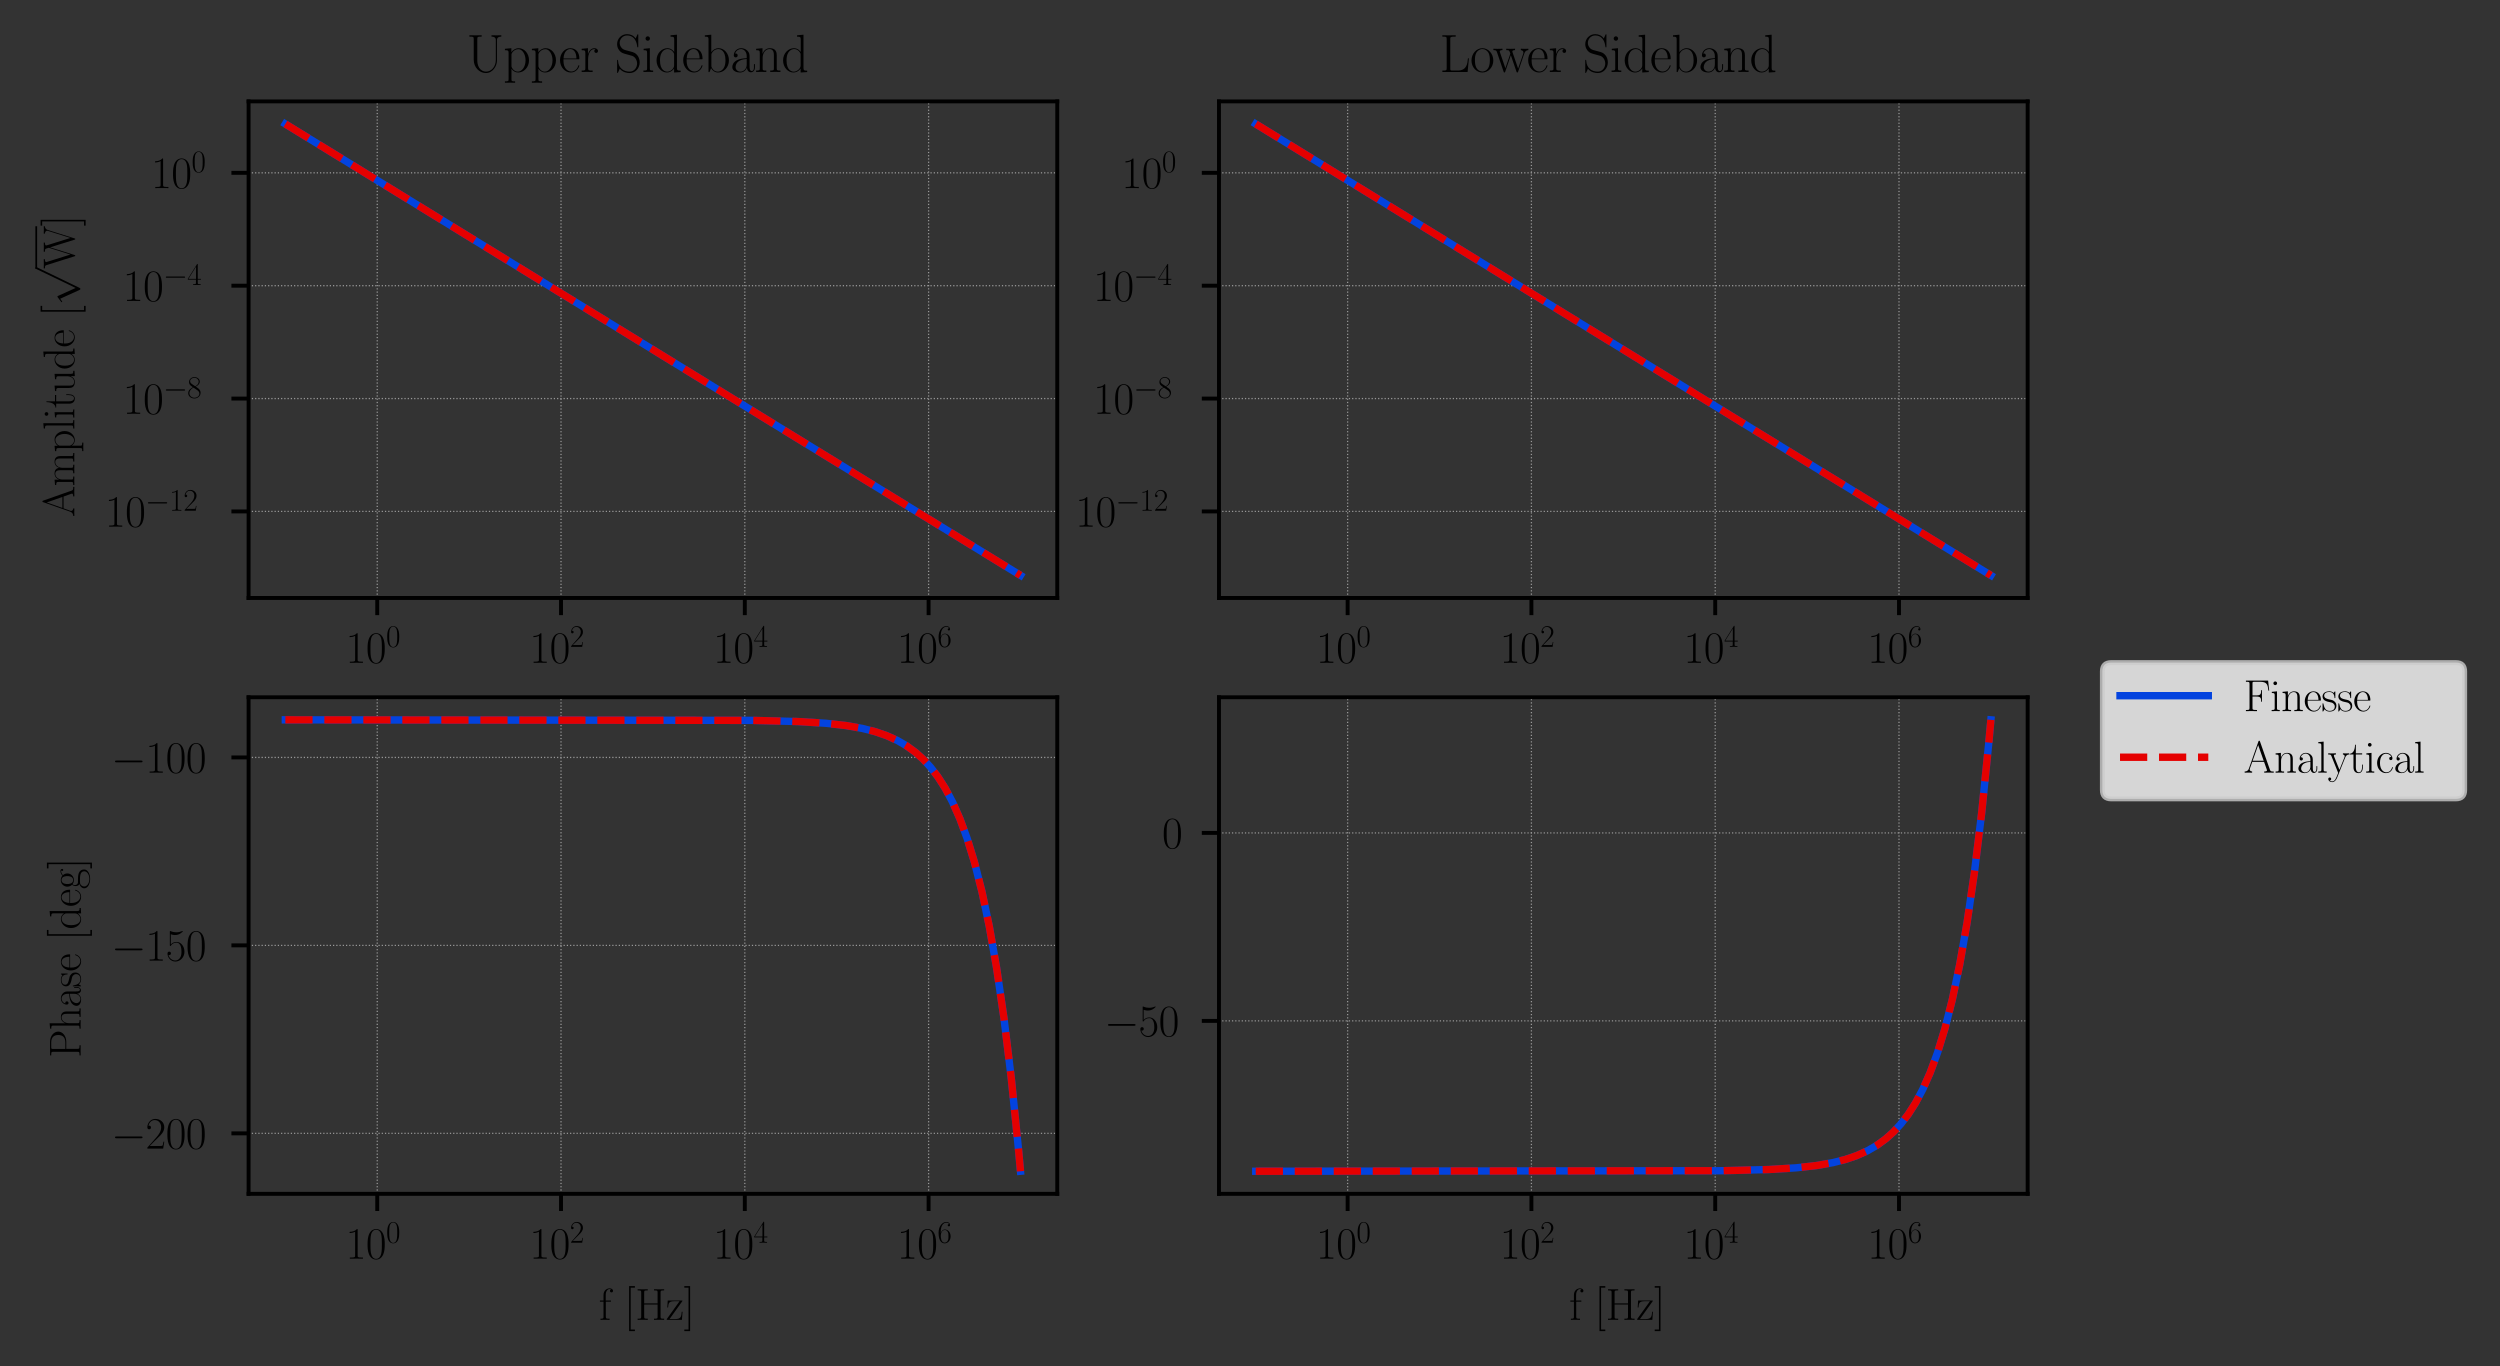 <?xml version="1.0" encoding="utf-8" standalone="no"?>
<!DOCTYPE svg PUBLIC "-//W3C//DTD SVG 1.1//EN"
  "http://www.w3.org/Graphics/SVG/1.1/DTD/svg11.dtd">
<svg height="278.523pt" version="1.1" viewBox="0 0 509.679 278.523" width="509.679pt" xmlns="http://www.w3.org/2000/svg" xmlns:xlink="http://www.w3.org/1999/xlink">
 <rect x="0" y="0" width="509.679" height="278.523" fill="#333333" stroke="none"/>
 <defs>
  <style type="text/css">*{stroke-linecap:butt;stroke-linejoin:round;}</style>
 </defs>
 <g id="figure_1">
  <g id="patch_1">
   <path d="M 0 278.523
L 509.679 278.523
L 509.679 0
L 0 0
z
" style="fill:none;"/>
  </g>
  <g id="axes_1">
   <g id="patch_2">
    <path d="M 50.679 121.906
L 215.543 121.906
L 215.543 20.672
L 50.679 20.672
z
" style="fill:none;"/>
   </g>
   <g id="matplotlib.axis_1">
    <g id="xtick_1">
     <g id="line2d_1">
      <path clip-path="url(#pee4bad8c15)" d="M 76.907 121.906
L 76.907 20.672
" style="fill:none;stroke:#999999;stroke-dasharray:0.25,0.412;stroke-dashoffset:0;stroke-width:0.25;"/>
     </g>
     <g id="line2d_2">
      <defs>
       <path d="M 0 0
L 0 3.5
" id="m0d148acc7c" style="stroke:#000000;stroke-width:0.8;"/>
      </defs>
      <g>
       <use style="stroke:#000000;stroke-width:0.8;" x="76.907" xlink:href="#m0d148acc7c" y="121.906"/>
      </g>
     </g>
     <g id="text_1">
      <!-- $\mathdefault{10^{0}}$ -->
      <g transform="translate(70.473 135.133)scale(0.09 -0.09)">
       <defs>
        <path d="M 1702 4083
C 1702 4217 1696 4224 1606 4224
C 1357 3927 979 3833 621 3820
C 602 3820 570 3820 563 3808
C 557 3795 557 3782 557 3648
C 755 3648 1088 3686 1344 3839
L 1344 467
C 1344 243 1331 166 781 166
L 589 166
L 589 0
C 896 6 1216 12 1523 12
C 1830 12 2150 6 2458 0
L 2458 166
L 2266 166
C 1715 166 1702 236 1702 467
L 1702 4083
z
" id="CMR17-31" transform="scale(0.016)"/>
        <path d="M 2688 2038
C 2688 2430 2682 3099 2413 3613
C 2176 4063 1798 4224 1466 4224
C 1158 4224 768 4082 525 3620
C 269 3137 243 2539 243 2038
C 243 1671 250 1112 448 623
C 723 -39 1216 -128 1466 -128
C 1760 -128 2208 -7 2470 604
C 2662 1048 2688 1568 2688 2038
z
M 1466 -26
C 1056 -26 813 328 723 816
C 653 1196 653 1749 653 2109
C 653 2604 653 3015 736 3407
C 858 3954 1216 4121 1466 4121
C 1728 4121 2067 3947 2189 3420
C 2272 3054 2278 2623 2278 2109
C 2278 1691 2278 1176 2202 797
C 2067 96 1690 -26 1466 -26
z
" id="CMR17-30" transform="scale(0.016)"/>
       </defs>
       <use transform="scale(0.996)" xlink:href="#CMR17-31"/>
       <use transform="translate(45.69 0)scale(0.996)" xlink:href="#CMR17-30"/>
       <use transform="translate(91.381 36.154)scale(0.697)" xlink:href="#CMR17-30"/>
      </g>
     </g>
    </g>
    <g id="xtick_2">
     <g id="line2d_3">
      <path clip-path="url(#pee4bad8c15)" d="M 114.376 121.906
L 114.376 20.672
" style="fill:none;stroke:#999999;stroke-dasharray:0.25,0.412;stroke-dashoffset:0;stroke-width:0.25;"/>
     </g>
     <g id="line2d_4">
      <g>
       <use style="stroke:#000000;stroke-width:0.8;" x="114.376" xlink:href="#m0d148acc7c" y="121.906"/>
      </g>
     </g>
     <g id="text_2">
      <!-- $\mathdefault{10^{2}}$ -->
      <g transform="translate(107.942 135.133)scale(0.09 -0.09)">
       <defs>
        <path d="M 2669 990
L 2554 990
C 2490 537 2438 460 2413 422
C 2381 371 1920 371 1830 371
L 602 371
C 832 620 1280 1073 1824 1596
C 2214 1966 2669 2400 2669 3033
C 2669 3788 2067 4224 1395 4224
C 691 4224 262 3603 262 3027
C 262 2777 448 2745 525 2745
C 589 2745 781 2783 781 3007
C 781 3206 614 3264 525 3264
C 486 3264 448 3257 422 3244
C 544 3788 915 4057 1306 4057
C 1862 4057 2227 3616 2227 3033
C 2227 2477 1901 1998 1536 1583
L 262 147
L 262 0
L 2515 0
L 2669 990
z
" id="CMR17-32" transform="scale(0.016)"/>
       </defs>
       <use transform="scale(0.996)" xlink:href="#CMR17-31"/>
       <use transform="translate(45.69 0)scale(0.996)" xlink:href="#CMR17-30"/>
       <use transform="translate(91.381 36.154)scale(0.697)" xlink:href="#CMR17-32"/>
      </g>
     </g>
    </g>
    <g id="xtick_3">
     <g id="line2d_5">
      <path clip-path="url(#pee4bad8c15)" d="M 151.845 121.906
L 151.845 20.672
" style="fill:none;stroke:#999999;stroke-dasharray:0.25,0.412;stroke-dashoffset:0;stroke-width:0.25;"/>
     </g>
     <g id="line2d_6">
      <g>
       <use style="stroke:#000000;stroke-width:0.8;" x="151.845" xlink:href="#m0d148acc7c" y="121.906"/>
      </g>
     </g>
     <g id="text_3">
      <!-- $\mathdefault{10^{4}}$ -->
      <g transform="translate(145.411 135.133)scale(0.09 -0.09)">
       <defs>
        <path d="M 2150 4147
C 2150 4281 2144 4288 2029 4288
L 128 1254
L 128 1088
L 1779 1088
L 1779 460
C 1779 230 1766 166 1318 166
L 1197 166
L 1197 0
C 1402 12 1747 12 1965 12
C 2182 12 2528 12 2733 0
L 2733 166
L 2611 166
C 2163 166 2150 230 2150 460
L 2150 1088
L 2803 1088
L 2803 1254
L 2150 1254
L 2150 4147
z
M 1798 3723
L 1798 1254
L 256 1254
L 1798 3723
z
" id="CMR17-34" transform="scale(0.016)"/>
       </defs>
       <use transform="scale(0.996)" xlink:href="#CMR17-31"/>
       <use transform="translate(45.69 0)scale(0.996)" xlink:href="#CMR17-30"/>
       <use transform="translate(91.381 36.154)scale(0.697)" xlink:href="#CMR17-34"/>
      </g>
     </g>
    </g>
    <g id="xtick_4">
     <g id="line2d_7">
      <path clip-path="url(#pee4bad8c15)" d="M 189.314 121.906
L 189.314 20.672
" style="fill:none;stroke:#999999;stroke-dasharray:0.25,0.412;stroke-dashoffset:0;stroke-width:0.25;"/>
     </g>
     <g id="line2d_8">
      <g>
       <use style="stroke:#000000;stroke-width:0.8;" x="189.314" xlink:href="#m0d148acc7c" y="121.906"/>
      </g>
     </g>
     <g id="text_4">
      <!-- $\mathdefault{10^{6}}$ -->
      <g transform="translate(182.88 135.133)scale(0.09 -0.09)">
       <defs>
        <path d="M 678 2198
C 678 3712 1395 4076 1811 4076
C 1946 4076 2272 4049 2400 3782
C 2298 3782 2106 3782 2106 3558
C 2106 3385 2246 3328 2336 3328
C 2394 3328 2566 3353 2566 3571
C 2566 3987 2246 4224 1805 4224
C 1043 4224 243 3411 243 2011
C 243 257 966 -128 1478 -128
C 2099 -128 2688 431 2688 1295
C 2688 2101 2170 2688 1517 2688
C 1126 2688 838 2430 678 1979
L 678 2198
z
M 1478 25
C 691 25 691 1212 691 1450
C 691 1914 909 2585 1504 2585
C 1613 2585 1926 2585 2138 2140
C 2253 1889 2253 1624 2253 1302
C 2253 954 2253 696 2118 438
C 1978 173 1773 25 1478 25
z
" id="CMR17-36" transform="scale(0.016)"/>
       </defs>
       <use transform="scale(0.996)" xlink:href="#CMR17-31"/>
       <use transform="translate(45.69 0)scale(0.996)" xlink:href="#CMR17-30"/>
       <use transform="translate(91.381 36.154)scale(0.697)" xlink:href="#CMR17-36"/>
      </g>
     </g>
    </g>
   </g>
   <g id="matplotlib.axis_2">
    <g id="ytick_1">
     <g id="line2d_9">
      <path clip-path="url(#pee4bad8c15)" d="M 50.679 104.262
L 215.543 104.262
" style="fill:none;stroke:#999999;stroke-dasharray:0.25,0.412;stroke-dashoffset:0;stroke-width:0.25;"/>
     </g>
     <g id="line2d_10">
      <defs>
       <path d="M 0 0
L -3.5 0
" id="m750f5cf64c" style="stroke:#000000;stroke-width:0.8;"/>
      </defs>
      <g>
       <use style="stroke:#000000;stroke-width:0.8;" x="50.679" xlink:href="#m750f5cf64c" y="104.262"/>
      </g>
     </g>
     <g id="text_5">
      <!-- $\mathdefault{10^{-12}}$ -->
      <g transform="translate(21.402 107.375)scale(0.09 -0.09)">
       <defs>
        <path d="M 4218 1472
C 4326 1472 4442 1472 4442 1600
C 4442 1728 4326 1728 4218 1728
L 755 1728
C 646 1728 531 1728 531 1600
C 531 1472 646 1472 755 1472
L 4218 1472
z
" id="CMSY10-0" transform="scale(0.016)"/>
       </defs>
       <use transform="scale(0.996)" xlink:href="#CMR17-31"/>
       <use transform="translate(45.69 0)scale(0.996)" xlink:href="#CMR17-30"/>
       <use transform="translate(91.381 36.154)scale(0.697)" xlink:href="#CMSY10-0"/>
       <use transform="translate(145.622 36.154)scale(0.697)" xlink:href="#CMR17-31"/>
       <use transform="translate(177.605 36.154)scale(0.697)" xlink:href="#CMR17-32"/>
      </g>
     </g>
    </g>
    <g id="ytick_2">
     <g id="line2d_11">
      <path clip-path="url(#pee4bad8c15)" d="M 50.679 81.254
L 215.543 81.254
" style="fill:none;stroke:#999999;stroke-dasharray:0.25,0.412;stroke-dashoffset:0;stroke-width:0.25;"/>
     </g>
     <g id="line2d_12">
      <g>
       <use style="stroke:#000000;stroke-width:0.8;" x="50.679" xlink:href="#m750f5cf64c" y="81.254"/>
      </g>
     </g>
     <g id="text_6">
      <!-- $\mathdefault{10^{-8}}$ -->
      <g transform="translate(25.055 84.367)scale(0.09 -0.09)">
       <defs>
        <path d="M 1741 2289
C 2144 2494 2554 2803 2554 3298
C 2554 3884 1990 4224 1472 4224
C 890 4224 378 3800 378 3215
C 378 3054 416 2777 666 2533
C 730 2469 998 2276 1171 2154
C 883 2006 211 1652 211 945
C 211 282 838 -128 1459 -128
C 2144 -128 2720 366 2720 1022
C 2720 1607 2330 1877 2074 2051
L 1741 2289
z
M 902 2855
C 851 2887 595 3086 595 3388
C 595 3781 998 4076 1459 4076
C 1965 4076 2336 3716 2336 3298
C 2336 2700 1670 2359 1638 2359
C 1632 2359 1626 2359 1574 2398
L 902 2855
z
M 2080 1536
C 2176 1466 2483 1253 2483 861
C 2483 385 2010 25 1472 25
C 890 25 448 443 448 951
C 448 1459 838 1884 1280 2083
L 2080 1536
z
" id="CMR17-38" transform="scale(0.016)"/>
       </defs>
       <use transform="scale(0.996)" xlink:href="#CMR17-31"/>
       <use transform="translate(45.69 0)scale(0.996)" xlink:href="#CMR17-30"/>
       <use transform="translate(91.381 36.154)scale(0.697)" xlink:href="#CMSY10-0"/>
       <use transform="translate(145.622 36.154)scale(0.697)" xlink:href="#CMR17-38"/>
      </g>
     </g>
    </g>
    <g id="ytick_3">
     <g id="line2d_13">
      <path clip-path="url(#pee4bad8c15)" d="M 50.679 58.246
L 215.543 58.246
" style="fill:none;stroke:#999999;stroke-dasharray:0.25,0.412;stroke-dashoffset:0;stroke-width:0.25;"/>
     </g>
     <g id="line2d_14">
      <g>
       <use style="stroke:#000000;stroke-width:0.8;" x="50.679" xlink:href="#m750f5cf64c" y="58.246"/>
      </g>
     </g>
     <g id="text_7">
      <!-- $\mathdefault{10^{-4}}$ -->
      <g transform="translate(25.055 61.36)scale(0.09 -0.09)">
       <use transform="scale(0.996)" xlink:href="#CMR17-31"/>
       <use transform="translate(45.69 0)scale(0.996)" xlink:href="#CMR17-30"/>
       <use transform="translate(91.381 36.154)scale(0.697)" xlink:href="#CMSY10-0"/>
       <use transform="translate(145.622 36.154)scale(0.697)" xlink:href="#CMR17-34"/>
      </g>
     </g>
    </g>
    <g id="ytick_4">
     <g id="line2d_15">
      <path clip-path="url(#pee4bad8c15)" d="M 50.679 35.238
L 215.543 35.238
" style="fill:none;stroke:#999999;stroke-dasharray:0.25,0.412;stroke-dashoffset:0;stroke-width:0.25;"/>
     </g>
     <g id="line2d_16">
      <g>
       <use style="stroke:#000000;stroke-width:0.8;" x="50.679" xlink:href="#m750f5cf64c" y="35.238"/>
      </g>
     </g>
     <g id="text_8">
      <!-- $\mathdefault{10^{0}}$ -->
      <g transform="translate(30.811 38.352)scale(0.09 -0.09)">
       <use transform="scale(0.996)" xlink:href="#CMR17-31"/>
       <use transform="translate(45.69 0)scale(0.996)" xlink:href="#CMR17-30"/>
       <use transform="translate(91.381 36.154)scale(0.697)" xlink:href="#CMR17-30"/>
      </g>
     </g>
    </g>
    <g id="text_9">
     <!-- Amplitude $[\sqrt{\mathrm{W}}]$ -->
     <g transform="translate(15.16 105.399)rotate(-90)scale(0.09 -0.09)">
      <defs>
       <path d="M 2323 4441
C 2291 4524 2278 4544 2214 4544
C 2150 4544 2138 4524 2106 4441
L 749 580
C 627 236 371 166 147 166
L 147 0
C 262 12 518 12 640 12
C 800 12 1056 12 1210 0
L 1210 166
C 909 179 864 382 864 459
C 864 516 877 548 890 586
L 1229 1536
L 2906 1536
L 3290 453
C 3322 376 3322 363 3322 338
C 3322 166 3046 166 2925 166
L 2925 0
C 3110 12 3443 12 3642 12
C 3808 12 4128 12 4282 0
L 4282 166
C 3942 166 3827 166 3744 402
L 2323 4441
z
M 2067 3924
L 2848 1702
L 1286 1702
L 2067 3924
z
" id="CMR17-41" transform="scale(0.016)"/>
       <path d="M 4326 1954
C 4326 2276 4269 2816 3507 2816
C 3072 2816 2771 2520 2656 2173
L 2650 2173
C 2573 2700 2195 2816 1837 2816
C 1331 2816 1069 2424 973 2166
L 966 2166
L 966 2816
L 211 2745
L 211 2578
C 589 2578 646 2540 646 2231
L 646 443
C 646 198 621 166 211 166
L 211 0
C 365 12 646 12 813 12
C 979 12 1267 12 1421 0
L 1421 166
C 1011 166 986 192 986 443
L 986 1678
C 986 2269 1344 2713 1792 2713
C 2266 2713 2317 2289 2317 1980
L 2317 443
C 2317 198 2291 166 1882 166
L 1882 0
C 2035 12 2317 12 2483 12
C 2650 12 2938 12 3091 0
L 3091 166
C 2682 166 2656 192 2656 443
L 2656 1678
C 2656 2269 3014 2713 3462 2713
C 3936 2713 3987 2289 3987 1980
L 3987 443
C 3987 198 3962 166 3552 166
L 3552 0
C 3706 12 3987 12 4154 12
C 4320 12 4608 12 4762 0
L 4762 166
C 4352 166 4326 192 4326 443
L 4326 1954
z
" id="CMR17-6d" transform="scale(0.016)"/>
       <path d="M 1408 -1114
C 998 -1114 973 -1088 973 -834
L 973 380
C 1158 109 1427 -64 1766 -64
C 2406 -64 3053 503 3053 1382
C 3053 2196 2496 2816 1837 2816
C 1453 2816 1139 2603 960 2345
L 960 2816
L 198 2745
L 198 2577
C 576 2577 634 2539 634 2228
L 634 -834
C 634 -1081 608 -1114 198 -1114
L 198 -1280
C 352 -1268 634 -1268 800 -1268
C 966 -1268 1254 -1268 1408 -1280
L 1408 -1114
z
M 973 2015
C 973 2106 973 2241 1222 2481
C 1254 2506 1472 2700 1792 2700
C 2259 2700 2643 2112 2643 1376
C 2643 639 2234 38 1728 38
C 1498 38 1248 148 1056 451
C 973 594 973 632 973 736
L 973 2015
z
" id="CMR17-70" transform="scale(0.016)"/>
       <path d="M 979 4416
L 218 4345
L 218 4179
C 595 4179 653 4141 653 3835
L 653 439
C 653 198 627 166 218 166
L 218 0
C 371 12 653 12 813 12
C 979 12 1261 12 1414 0
L 1414 166
C 1005 166 979 191 979 439
L 979 4416
z
" id="CMR17-6c" transform="scale(0.016)"/>
       <path d="M 992 3961
C 992 4102 877 4224 730 4224
C 589 4224 467 4108 467 3961
C 467 3820 582 3699 730 3699
C 870 3699 992 3814 992 3961
z
M 243 2745
L 243 2579
C 602 2579 653 2540 653 2231
L 653 443
C 653 198 627 166 218 166
L 218 0
C 371 12 646 12 806 12
C 960 12 1222 12 1370 0
L 1370 166
C 992 166 979 205 979 436
L 979 2816
L 243 2745
z
" id="CMR17-69" transform="scale(0.016)"/>
       <path d="M 966 2585
L 1862 2585
L 1862 2752
L 966 2752
L 966 3968
L 851 3968
C 838 3292 614 2700 70 2687
L 70 2585
L 627 2585
L 627 778
C 627 655 627 -64 1370 -64
C 1747 -64 1965 308 1965 784
L 1965 1151
L 1850 1151
L 1850 790
C 1850 347 1677 51 1408 51
C 1222 51 966 179 966 765
L 966 2585
z
" id="CMR17-74" transform="scale(0.016)"/>
       <path d="M 1882 2745
L 1882 2579
C 2259 2579 2317 2540 2317 2229
L 2317 1053
C 2317 510 2029 38 1555 38
C 1030 38 986 355 986 691
L 986 2816
L 211 2745
L 211 2579
C 467 2579 640 2579 646 2320
L 646 1079
C 646 646 646 368 813 187
C 896 103 1056 -64 1517 -64
C 2061 -64 2272 400 2323 536
L 2330 536
L 2330 -64
L 3091 -13
L 3091 154
C 2714 154 2656 193 2656 503
L 2656 2816
L 1882 2745
z
" id="CMR17-75" transform="scale(0.016)"/>
       <path d="M 1869 4345
L 1869 4179
C 2246 4179 2304 4141 2304 3843
L 2304 2371
C 2278 2403 2016 2816 1498 2816
C 845 2816 211 2228 211 1376
C 211 529 806 -64 1434 -64
C 1978 -64 2259 361 2291 406
L 2291 -64
L 3066 -13
L 3066 154
C 2688 154 2630 193 2630 503
L 2630 4416
L 1869 4345
z
M 2291 762
C 2291 568 2176 393 2029 264
C 1811 70 1594 38 1472 38
C 1286 38 621 135 621 1369
C 621 2636 1363 2713 1530 2713
C 1824 2713 2061 2545 2208 2313
C 2291 2177 2291 2157 2291 2041
L 2291 762
z
" id="CMR17-64" transform="scale(0.016)"/>
       <path d="M 2438 1503
C 2464 1529 2464 1542 2464 1606
C 2464 2251 2118 2816 1389 2816
C 710 2816 173 2175 173 1394
C 173 554 781 -64 1459 -64
C 2176 -64 2458 619 2458 755
C 2458 800 2419 800 2406 800
C 2362 800 2355 787 2330 709
C 2189 270 1837 51 1504 51
C 1229 51 954 206 781 490
C 582 819 582 1200 582 1503
L 2438 1503
z
M 589 1600
C 634 2511 1126 2713 1382 2713
C 1818 2713 2112 2308 2118 1600
L 589 1600
z
" id="CMR17-65" transform="scale(0.016)"/>
       <path d="M 1504 -1600
L 1504 -1376
L 902 -1376
L 902 4575
L 1504 4575
L 1504 4800
L 678 4800
L 678 -1600
L 1504 -1600
z
" id="CMR17-5b" transform="scale(0.016)"/>
       <path d="M 2490 -5472
L 1363 -2983
C 1318 -2880 1286 -2880 1267 -2880
C 1261 -2880 1229 -2880 1158 -2932
L 550 -3392
C 467 -3456 467 -3476 467 -3495
C 467 -3527 486 -3565 531 -3565
C 570 -3565 678 -3476 749 -3424
C 787 -3392 883 -3322 954 -3271
L 2214 -6042
C 2259 -6144 2291 -6144 2349 -6144
C 2445 -6144 2464 -6106 2509 -6016
L 5414 0
C 5459 89 5459 115 5459 128
C 5459 192 5408 256 5331 256
C 5280 256 5235 224 5184 121
L 2490 -5472
z
" id="CMSY10-70" transform="scale(0.016)"/>
       <path d="M 5523 3775
C 5581 3948 5677 4173 6048 4185
L 6048 4352
C 5939 4345 5715 4339 5600 4339
C 5440 4339 5158 4339 5005 4352
L 5005 4185
C 5293 4179 5414 4019 5414 3865
C 5414 3820 5408 3794 5382 3724
L 4390 557
L 3347 3890
C 3328 3955 3322 3980 3322 4006
C 3322 4185 3603 4185 3725 4185
L 3725 4352
C 3539 4339 3219 4339 3021 4339
C 2861 4339 2573 4339 2426 4352
L 2426 4185
C 2720 4185 2797 4166 2861 4051
C 2886 3993 2989 3660 2989 3640
C 2989 3615 2976 3576 2970 3557
L 2029 564
L 986 3890
C 954 3980 954 3993 954 4006
C 954 4185 1235 4185 1363 4185
L 1363 4352
C 1178 4339 858 4339 659 4339
C 493 4339 211 4339 58 4352
L 58 4185
C 442 4185 467 4147 531 3942
L 1779 -20
C 1811 -116 1811 -128 1869 -128
C 1920 -128 1939 -116 1965 -26
L 3053 3448
L 4141 -26
C 4166 -116 4186 -128 4237 -128
C 4294 -128 4294 -116 4326 -20
L 5523 3775
z
" id="CMR17-57" transform="scale(0.016)"/>
       <path d="M 915 4800
L 90 4800
L 90 4575
L 691 4575
L 691 -1376
L 90 -1376
L 90 -1600
L 915 -1600
L 915 4800
z
" id="CMR17-5d" transform="scale(0.016)"/>
      </defs>
      <use transform="scale(0.996)" xlink:href="#CMR17-41"/>
      <use transform="translate(69.072 0)scale(0.996)" xlink:href="#CMR17-6d"/>
      <use transform="translate(145.992 0)scale(0.996)" xlink:href="#CMR17-70"/>
      <use transform="translate(196.887 0)scale(0.996)" xlink:href="#CMR17-6c"/>
      <use transform="translate(221.758 0)scale(0.996)" xlink:href="#CMR17-69"/>
      <use transform="translate(246.63 0)scale(0.996)" xlink:href="#CMR17-74"/>
      <use transform="translate(281.91 0)scale(0.996)" xlink:href="#CMR17-75"/>
      <use transform="translate(332.806 0)scale(0.996)" xlink:href="#CMR17-64"/>
      <use transform="translate(383.701 0)scale(0.996)" xlink:href="#CMR17-65"/>
      <use transform="translate(454.263 0)scale(0.996)" xlink:href="#CMR17-5b"/>
      <use transform="translate(479.134 84.343)scale(0.996)" xlink:href="#CMSY10-70"/>
      <use transform="translate(562.156 0)scale(0.996)" xlink:href="#CMR17-57"/>
      <use transform="translate(658.554 0)scale(0.996)" xlink:href="#CMR17-5d"/>
      <path d="M 562.156 84.343
L 658.554 84.343
L 658.554 88.328
L 562.156 88.328
L 562.156 84.343
z
"/>
     </g>
    </g>
   </g>
   <g id="line2d_17">
    <path clip-path="url(#pee4bad8c15)" d="M 58.173 25.274
L 208.049 117.304
L 208.049 117.304
" style="fill:none;stroke:#0343df;stroke-linecap:square;stroke-width:1.5;"/>
   </g>
   <g id="line2d_18">
    <path clip-path="url(#pee4bad8c15)" d="M 58.173 25.274
L 208.049 117.304
L 208.049 117.304
" style="fill:none;stroke:#e50000;stroke-dasharray:5.55,2.4;stroke-dashoffset:0;stroke-width:1.5;"/>
   </g>
   <g id="patch_3">
    <path d="M 50.679 121.906
L 50.679 20.672
" style="fill:none;stroke:#000000;stroke-linecap:square;stroke-linejoin:miter;stroke-width:0.8;"/>
   </g>
   <g id="patch_4">
    <path d="M 215.543 121.906
L 215.543 20.672
" style="fill:none;stroke:#000000;stroke-linecap:square;stroke-linejoin:miter;stroke-width:0.8;"/>
   </g>
   <g id="patch_5">
    <path d="M 50.679 121.906
L 215.543 121.906
" style="fill:none;stroke:#000000;stroke-linecap:square;stroke-linejoin:miter;stroke-width:0.8;"/>
   </g>
   <g id="patch_6">
    <path d="M 50.679 20.672
L 215.543 20.672
" style="fill:none;stroke:#000000;stroke-linecap:square;stroke-linejoin:miter;stroke-width:0.8;"/>
   </g>
   <g id="text_10">
    <!-- Upper Sideband -->
    <g transform="translate(95.138 14.672)scale(0.108 -0.108)">
     <defs>
      <path d="M 3456 1442
C 3456 583 2899 38 2291 38
C 1965 38 1670 211 1491 480
C 1286 788 1261 1185 1261 1410
L 1261 3897
C 1261 4185 1331 4185 1773 4185
L 1773 4352
C 1587 4339 1248 4339 1050 4339
C 851 4339 512 4339 326 4352
L 326 4185
C 768 4185 838 4185 838 3897
L 838 1442
C 838 519 1536 -128 2278 -128
C 3110 -128 3590 724 3590 1352
L 3590 3788
C 3590 4147 3917 4185 4102 4185
L 4102 4352
C 3955 4339 3686 4339 3526 4339
C 3366 4339 3091 4339 2944 4352
L 2944 4185
C 3456 4185 3456 3884 3456 3724
L 3456 1442
z
" id="CMR17-55" transform="scale(0.016)"/>
      <path d="M 960 1517
C 960 2134 1222 2713 1702 2713
C 1747 2713 1792 2707 1837 2687
C 1837 2687 1696 2642 1696 2475
C 1696 2321 1818 2257 1914 2257
C 1990 2257 2131 2302 2131 2482
C 2131 2687 1926 2816 1709 2816
C 1222 2816 1011 2340 947 2115
L 941 2115
L 941 2816
L 198 2745
L 198 2578
C 576 2578 634 2540 634 2231
L 634 443
C 634 198 608 166 198 166
L 198 0
C 352 12 646 12 813 12
C 998 12 1325 12 1498 0
L 1498 166
C 1037 166 960 166 960 455
L 960 1517
z
" id="CMR17-72" transform="scale(0.016)"/>
      <path d="M 2803 4351
C 2803 4467 2797 4473 2758 4473
C 2720 4473 2707 4447 2682 4390
L 2490 3965
C 2246 4320 1875 4480 1472 4480
C 819 4480 294 3958 294 3301
C 294 3101 339 2817 557 2546
C 794 2250 1018 2198 1530 2063
C 1722 2011 2042 1927 2106 1901
C 2470 1747 2662 1360 2662 999
C 2662 534 2336 38 1779 38
C 1094 38 454 425 410 1328
C 403 1431 397 1437 352 1437
C 301 1437 294 1431 294 1302
L 294 0
C 294 -116 301 -122 339 -122
C 384 -122 397 -90 486 109
C 493 128 493 141 614 386
C 934 -39 1472 -128 1779 -128
C 2477 -128 2970 457 2970 1141
C 2970 1476 2848 1734 2778 1850
C 2509 2263 2221 2340 1914 2417
C 1869 2437 1856 2437 1498 2527
C 1152 2617 1005 2662 845 2836
C 666 3036 602 3243 602 3449
C 602 3868 934 4326 1478 4326
C 2157 4326 2579 3842 2675 3036
C 2694 2920 2701 2914 2746 2914
C 2803 2914 2803 2933 2803 3043
L 2803 4351
z
" id="CMR17-53" transform="scale(0.016)"/>
      <path d="M 960 4416
L 198 4345
L 198 4179
C 576 4179 634 4141 634 3843
L 634 -13
L 749 -13
L 934 445
C 1120 141 1395 -64 1766 -64
C 2406 -64 3053 503 3053 1382
C 3053 2209 2477 2816 1830 2816
C 1434 2816 1152 2603 960 2351
L 960 4416
z
M 973 2022
C 973 2138 973 2157 1062 2293
C 1312 2681 1670 2713 1792 2713
C 1984 2713 2643 2610 2643 1388
C 2643 109 1888 38 1734 38
C 1536 38 1248 115 1043 490
C 973 613 973 626 973 742
L 973 2022
z
" id="CMR17-62" transform="scale(0.016)"/>
      <path d="M 2304 1656
C 2304 2048 2304 2275 2035 2534
C 1798 2751 1523 2816 1306 2816
C 800 2816 435 2408 435 1977
C 435 1740 627 1728 666 1728
C 749 1728 896 1779 896 1958
C 896 2118 774 2188 666 2188
C 640 2188 608 2182 589 2176
C 723 2594 1069 2713 1293 2713
C 1613 2713 1965 2421 1965 1875
L 1965 1632
C 1587 1619 1133 1568 774 1373
C 371 1147 256 822 256 576
C 256 77 832 -64 1171 -64
C 1523 -64 1850 135 1990 505
C 2003 219 2182 -39 2464 -39
C 2598 -39 2938 51 2938 563
L 2938 926
L 2822 926
L 2822 557
C 2822 161 2650 109 2566 109
C 2304 109 2304 446 2304 732
L 2304 1656
z
M 1965 887
C 1965 323 1568 38 1216 38
C 896 38 646 278 646 576
C 646 771 730 1114 1101 1322
C 1408 1497 1760 1523 1965 1536
L 1965 887
z
" id="CMR17-61" transform="scale(0.016)"/>
      <path d="M 2656 1954
C 2656 2282 2592 2816 1837 2816
C 1331 2816 1069 2424 973 2166
L 966 2166
L 966 2816
L 211 2745
L 211 2578
C 589 2578 646 2540 646 2231
L 646 443
C 646 198 621 166 211 166
L 211 0
C 365 12 646 12 813 12
C 979 12 1267 12 1421 0
L 1421 166
C 1011 166 986 192 986 443
L 986 1678
C 986 2269 1344 2713 1792 2713
C 2266 2713 2317 2289 2317 1980
L 2317 443
C 2317 198 2291 166 1882 166
L 1882 0
C 2035 12 2317 12 2483 12
C 2650 12 2938 12 3091 0
L 3091 166
C 2682 166 2656 192 2656 443
L 2656 1954
z
" id="CMR17-6e" transform="scale(0.016)"/>
     </defs>
     <use transform="scale(0.996)" xlink:href="#CMR17-55"/>
     <use transform="translate(69.072 0)scale(0.996)" xlink:href="#CMR17-70"/>
     <use transform="translate(119.968 0)scale(0.996)" xlink:href="#CMR17-70"/>
     <use transform="translate(173.466 0)scale(0.996)" xlink:href="#CMR17-65"/>
     <use transform="translate(213.951 0)scale(0.996)" xlink:href="#CMR17-72"/>
     <use transform="translate(279.308 0)scale(0.996)" xlink:href="#CMR17-53"/>
     <use transform="translate(330.203 0)scale(0.996)" xlink:href="#CMR17-69"/>
     <use transform="translate(355.074 0)scale(0.996)" xlink:href="#CMR17-64"/>
     <use transform="translate(405.97 0)scale(0.996)" xlink:href="#CMR17-65"/>
     <use transform="translate(446.455 0)scale(0.996)" xlink:href="#CMR17-62"/>
     <use transform="translate(497.351 0)scale(0.996)" xlink:href="#CMR17-61"/>
     <use transform="translate(543.041 0)scale(0.996)" xlink:href="#CMR17-6e"/>
     <use transform="translate(593.937 0)scale(0.996)" xlink:href="#CMR17-64"/>
    </g>
   </g>
  </g>
  <g id="axes_2">
   <g id="patch_7">
    <path d="M 50.679 243.387
L 215.543 243.387
L 215.543 142.153
L 50.679 142.153
z
" style="fill:none;"/>
   </g>
   <g id="matplotlib.axis_3">
    <g id="xtick_5">
     <g id="line2d_19">
      <path clip-path="url(#pfbe3e8087a)" d="M 76.907 243.387
L 76.907 142.153
" style="fill:none;stroke:#999999;stroke-dasharray:0.25,0.412;stroke-dashoffset:0;stroke-width:0.25;"/>
     </g>
     <g id="line2d_20">
      <g>
       <use style="stroke:#000000;stroke-width:0.8;" x="76.907" xlink:href="#m0d148acc7c" y="243.387"/>
      </g>
     </g>
     <g id="text_11">
      <!-- $\mathdefault{10^{0}}$ -->
      <g transform="translate(70.473 256.613)scale(0.09 -0.09)">
       <use transform="scale(0.996)" xlink:href="#CMR17-31"/>
       <use transform="translate(45.69 0)scale(0.996)" xlink:href="#CMR17-30"/>
       <use transform="translate(91.381 36.154)scale(0.697)" xlink:href="#CMR17-30"/>
      </g>
     </g>
    </g>
    <g id="xtick_6">
     <g id="line2d_21">
      <path clip-path="url(#pfbe3e8087a)" d="M 114.376 243.387
L 114.376 142.153
" style="fill:none;stroke:#999999;stroke-dasharray:0.25,0.412;stroke-dashoffset:0;stroke-width:0.25;"/>
     </g>
     <g id="line2d_22">
      <g>
       <use style="stroke:#000000;stroke-width:0.8;" x="114.376" xlink:href="#m0d148acc7c" y="243.387"/>
      </g>
     </g>
     <g id="text_12">
      <!-- $\mathdefault{10^{2}}$ -->
      <g transform="translate(107.942 256.613)scale(0.09 -0.09)">
       <use transform="scale(0.996)" xlink:href="#CMR17-31"/>
       <use transform="translate(45.69 0)scale(0.996)" xlink:href="#CMR17-30"/>
       <use transform="translate(91.381 36.154)scale(0.697)" xlink:href="#CMR17-32"/>
      </g>
     </g>
    </g>
    <g id="xtick_7">
     <g id="line2d_23">
      <path clip-path="url(#pfbe3e8087a)" d="M 151.845 243.387
L 151.845 142.153
" style="fill:none;stroke:#999999;stroke-dasharray:0.25,0.412;stroke-dashoffset:0;stroke-width:0.25;"/>
     </g>
     <g id="line2d_24">
      <g>
       <use style="stroke:#000000;stroke-width:0.8;" x="151.845" xlink:href="#m0d148acc7c" y="243.387"/>
      </g>
     </g>
     <g id="text_13">
      <!-- $\mathdefault{10^{4}}$ -->
      <g transform="translate(145.411 256.613)scale(0.09 -0.09)">
       <use transform="scale(0.996)" xlink:href="#CMR17-31"/>
       <use transform="translate(45.69 0)scale(0.996)" xlink:href="#CMR17-30"/>
       <use transform="translate(91.381 36.154)scale(0.697)" xlink:href="#CMR17-34"/>
      </g>
     </g>
    </g>
    <g id="xtick_8">
     <g id="line2d_25">
      <path clip-path="url(#pfbe3e8087a)" d="M 189.314 243.387
L 189.314 142.153
" style="fill:none;stroke:#999999;stroke-dasharray:0.25,0.412;stroke-dashoffset:0;stroke-width:0.25;"/>
     </g>
     <g id="line2d_26">
      <g>
       <use style="stroke:#000000;stroke-width:0.8;" x="189.314" xlink:href="#m0d148acc7c" y="243.387"/>
      </g>
     </g>
     <g id="text_14">
      <!-- $\mathdefault{10^{6}}$ -->
      <g transform="translate(182.88 256.613)scale(0.09 -0.09)">
       <use transform="scale(0.996)" xlink:href="#CMR17-31"/>
       <use transform="translate(45.69 0)scale(0.996)" xlink:href="#CMR17-30"/>
       <use transform="translate(91.381 36.154)scale(0.697)" xlink:href="#CMR17-36"/>
      </g>
     </g>
    </g>
    <g id="text_15">
     <!-- f [Hz] -->
     <g transform="translate(122.104 269.082)scale(0.09 -0.09)">
      <defs>
       <path d="M 979 2585
L 1709 2585
L 1709 2752
L 966 2752
L 966 3539
C 966 4076 1235 4377 1510 4377
C 1594 4377 1690 4363 1754 4339
C 1702 4326 1568 4281 1568 4121
C 1568 3955 1696 3904 1786 3904
C 1875 3904 2003 3955 2003 4121
C 2003 4353 1773 4480 1517 4480
C 1152 4480 653 4211 653 3526
L 653 2752
L 141 2752
L 141 2585
L 653 2585
L 653 441
C 653 198 627 166 218 166
L 218 0
C 371 12 666 12 832 12
C 1018 12 1344 12 1517 0
L 1517 166
C 1056 166 979 166 979 454
L 979 2585
z
" id="CMR17-66" transform="scale(0.016)"/>
       <path d="M 3590 3898
C 3590 4185 3661 4185 4102 4185
L 4102 4352
C 3917 4339 3578 4339 3379 4339
C 3181 4339 2842 4339 2656 4352
L 2656 4185
C 3098 4185 3168 4185 3168 3898
L 3168 2342
L 1261 2342
L 1261 3898
C 1261 4185 1331 4185 1773 4185
L 1773 4352
C 1587 4339 1248 4339 1050 4339
C 851 4339 512 4339 326 4352
L 326 4185
C 768 4185 838 4185 838 3898
L 838 452
C 838 166 768 166 326 166
L 326 0
C 512 12 851 12 1050 12
C 1248 12 1587 12 1773 0
L 1773 166
C 1331 166 1261 166 1261 452
L 1261 2176
L 3168 2176
L 3168 452
C 3168 166 3098 166 2656 166
L 2656 0
C 2842 12 3181 12 3379 12
C 3578 12 3917 12 4102 0
L 4102 166
C 3661 166 3590 166 3590 452
L 3590 3898
z
" id="CMR17-48" transform="scale(0.016)"/>
       <path d="M 2310 2604
C 2362 2668 2362 2681 2362 2694
C 2362 2752 2336 2752 2221 2752
L 275 2752
L 211 1760
L 326 1760
C 371 2380 442 2649 1178 2649
L 1958 2649
L 128 96
C 128 6 134 0 269 0
L 2291 0
L 2381 1152
L 2266 1152
C 2214 441 2131 115 1350 115
L 531 115
L 2310 2604
z
" id="CMR17-7a" transform="scale(0.016)"/>
      </defs>
      <use transform="scale(0.996)" xlink:href="#CMR17-66"/>
      <use transform="translate(57.549 0)scale(0.996)" xlink:href="#CMR17-5b"/>
      <use transform="translate(82.421 0)scale(0.996)" xlink:href="#CMR17-48"/>
      <use transform="translate(151.493 0)scale(0.996)" xlink:href="#CMR17-7a"/>
      <use transform="translate(191.979 0)scale(0.996)" xlink:href="#CMR17-5d"/>
     </g>
    </g>
   </g>
   <g id="matplotlib.axis_4">
    <g id="ytick_5">
     <g id="line2d_27">
      <path clip-path="url(#pfbe3e8087a)" d="M 50.679 231.058
L 215.543 231.058
" style="fill:none;stroke:#999999;stroke-dasharray:0.25,0.412;stroke-dashoffset:0;stroke-width:0.25;"/>
     </g>
     <g id="line2d_28">
      <g>
       <use style="stroke:#000000;stroke-width:0.8;" x="50.679" xlink:href="#m750f5cf64c" y="231.058"/>
      </g>
     </g>
     <g id="text_16">
      <!-- $\mathdefault{−200}$ -->
      <g transform="translate(22.688 234.171)scale(0.09 -0.09)">
       <use transform="scale(0.996)" xlink:href="#CMSY10-0"/>
       <use transform="translate(77.487 0)scale(0.996)" xlink:href="#CMR17-32"/>
       <use transform="translate(123.178 0)scale(0.996)" xlink:href="#CMR17-30"/>
       <use transform="translate(168.868 0)scale(0.996)" xlink:href="#CMR17-30"/>
      </g>
     </g>
    </g>
    <g id="ytick_6">
     <g id="line2d_29">
      <path clip-path="url(#pfbe3e8087a)" d="M 50.679 192.738
L 215.543 192.738
" style="fill:none;stroke:#999999;stroke-dasharray:0.25,0.412;stroke-dashoffset:0;stroke-width:0.25;"/>
     </g>
     <g id="line2d_30">
      <g>
       <use style="stroke:#000000;stroke-width:0.8;" x="50.679" xlink:href="#m750f5cf64c" y="192.738"/>
      </g>
     </g>
     <g id="text_17">
      <!-- $\mathdefault{−150}$ -->
      <g transform="translate(22.688 195.851)scale(0.09 -0.09)">
       <defs>
        <path d="M 730 3750
C 794 3724 1056 3641 1325 3641
C 1920 3641 2246 3961 2432 4140
C 2432 4191 2432 4224 2394 4224
C 2387 4224 2374 4224 2323 4198
C 2099 4102 1837 4032 1517 4032
C 1325 4032 1037 4055 723 4191
C 653 4224 640 4224 634 4224
C 602 4224 595 4217 595 4090
L 595 2231
C 595 2113 595 2080 659 2080
C 691 2080 704 2093 736 2139
C 941 2435 1222 2560 1542 2560
C 1766 2560 2246 2415 2246 1293
C 2246 1087 2246 716 2054 422
C 1894 159 1645 25 1370 25
C 947 25 518 319 403 812
C 429 806 480 793 506 793
C 589 793 749 838 749 1036
C 749 1209 627 1280 506 1280
C 358 1280 262 1190 262 1011
C 262 454 704 -128 1382 -128
C 2042 -128 2669 441 2669 1267
C 2669 2054 2170 2662 1549 2662
C 1222 2662 947 2540 730 2304
L 730 3750
z
" id="CMR17-35" transform="scale(0.016)"/>
       </defs>
       <use transform="scale(0.996)" xlink:href="#CMSY10-0"/>
       <use transform="translate(77.487 0)scale(0.996)" xlink:href="#CMR17-31"/>
       <use transform="translate(123.178 0)scale(0.996)" xlink:href="#CMR17-35"/>
       <use transform="translate(168.868 0)scale(0.996)" xlink:href="#CMR17-30"/>
      </g>
     </g>
    </g>
    <g id="ytick_7">
     <g id="line2d_31">
      <path clip-path="url(#pfbe3e8087a)" d="M 50.679 154.418
L 215.543 154.418
" style="fill:none;stroke:#999999;stroke-dasharray:0.25,0.412;stroke-dashoffset:0;stroke-width:0.25;"/>
     </g>
     <g id="line2d_32">
      <g>
       <use style="stroke:#000000;stroke-width:0.8;" x="50.679" xlink:href="#m750f5cf64c" y="154.418"/>
      </g>
     </g>
     <g id="text_18">
      <!-- $\mathdefault{−100}$ -->
      <g transform="translate(22.688 157.532)scale(0.09 -0.09)">
       <use transform="scale(0.996)" xlink:href="#CMSY10-0"/>
       <use transform="translate(77.487 0)scale(0.996)" xlink:href="#CMR17-31"/>
       <use transform="translate(123.178 0)scale(0.996)" xlink:href="#CMR17-30"/>
       <use transform="translate(168.868 0)scale(0.996)" xlink:href="#CMR17-30"/>
      </g>
     </g>
    </g>
    <g id="text_19">
     <!-- Phase [deg] -->
     <g transform="translate(16.447 215.645)rotate(-90)scale(0.09 -0.09)">
      <defs>
       <path d="M 1267 2048
L 2291 2048
C 3117 2048 3718 2583 3718 3187
C 3718 3791 3130 4352 2291 4352
L 333 4352
L 333 4185
C 774 4185 845 4185 845 3899
L 845 453
C 845 166 774 166 333 166
L 333 0
C 518 12 858 12 1056 12
C 1254 12 1594 12 1779 0
L 1779 166
C 1338 166 1267 166 1267 453
L 1267 2048
z
M 1254 2182
L 1254 3937
C 1254 4153 1267 4185 1523 4185
L 2170 4185
C 2995 4185 3232 3715 3232 3187
C 3232 2608 2950 2182 2170 2182
L 1254 2182
z
" id="CMR17-50" transform="scale(0.016)"/>
       <path d="M 2656 1954
C 2656 2282 2592 2816 1837 2816
C 1312 2816 1056 2392 979 2179
L 973 2179
L 973 4416
L 211 4345
L 211 4179
C 589 4179 646 4141 646 3843
L 646 443
C 646 198 621 166 211 166
L 211 0
C 365 12 646 12 813 12
C 979 12 1267 12 1421 0
L 1421 166
C 1011 166 986 192 986 443
L 986 1678
C 986 2269 1344 2713 1792 2713
C 2266 2713 2317 2289 2317 1980
L 2317 443
C 2317 198 2291 166 1882 166
L 1882 0
C 2035 12 2317 12 2483 12
C 2650 12 2938 12 3091 0
L 3091 166
C 2682 166 2656 192 2656 443
L 2656 1954
z
" id="CMR17-68" transform="scale(0.016)"/>
       <path d="M 1978 2688
C 1978 2803 1971 2809 1933 2809
C 1907 2809 1901 2803 1824 2707
C 1805 2681 1747 2617 1728 2592
C 1523 2809 1235 2816 1126 2816
C 416 2816 160 2444 160 2073
C 160 1497 813 1363 998 1324
C 1402 1241 1542 1216 1677 1100
C 1760 1024 1901 883 1901 652
C 1901 384 1747 38 1158 38
C 602 38 403 460 288 1024
C 269 1113 269 1120 218 1120
C 166 1120 160 1113 160 985
L 160 64
C 160 -52 166 -58 205 -58
C 237 -58 243 -52 275 0
C 314 57 410 211 448 275
C 576 102 800 -64 1158 -64
C 1792 -64 2131 281 2131 780
C 2131 1107 1958 1280 1875 1356
C 1683 1555 1459 1600 1190 1651
C 838 1728 390 1817 390 2208
C 390 2374 480 2726 1126 2726
C 1811 2726 1850 2086 1862 1881
C 1869 1849 1901 1843 1920 1843
C 1978 1843 1978 1862 1978 1971
L 1978 2688
z
" id="CMR17-73" transform="scale(0.016)"/>
       <path d="M 710 1165
C 832 1068 1043 960 1299 960
C 1805 960 2240 1359 2240 1895
C 2240 2063 2189 2321 1997 2521
C 2176 2713 2438 2777 2586 2777
C 2611 2777 2650 2777 2682 2758
C 2656 2751 2598 2726 2598 2623
C 2598 2540 2656 2483 2739 2483
C 2835 2483 2886 2547 2886 2630
C 2886 2751 2790 2880 2586 2880
C 2330 2880 2106 2758 1926 2591
C 1734 2764 1504 2828 1299 2828
C 794 2828 358 2431 358 1895
C 358 1527 570 1294 634 1230
C 442 1004 442 742 442 710
C 442 544 506 300 723 166
C 390 82 128 -184 128 -517
C 128 -996 736 -1344 1466 -1344
C 2170 -1344 2803 -1009 2803 -510
C 2803 384 1856 384 1363 384
C 1216 384 954 384 922 390
C 723 422 589 601 589 825
C 589 883 589 1024 710 1165
z
M 1299 1068
C 736 1068 736 1766 736 1895
C 736 2024 736 2719 1299 2719
C 1862 2719 1862 2024 1862 1895
C 1862 1766 1862 1068 1299 1068
z
M 1466 -1236
C 826 -1236 384 -883 384 -517
C 384 -311 493 -118 634 -11
C 794 102 858 102 1293 102
C 1818 102 2547 102 2547 -517
C 2547 -883 2106 -1236 1466 -1236
z
" id="CMR17-67" transform="scale(0.016)"/>
      </defs>
      <use transform="scale(0.996)" xlink:href="#CMR17-50"/>
      <use transform="translate(62.586 0)scale(0.996)" xlink:href="#CMR17-68"/>
      <use transform="translate(113.482 0)scale(0.996)" xlink:href="#CMR17-61"/>
      <use transform="translate(159.172 0)scale(0.996)" xlink:href="#CMR17-73"/>
      <use transform="translate(194.973 0)scale(0.996)" xlink:href="#CMR17-65"/>
      <use transform="translate(265.535 0)scale(0.996)" xlink:href="#CMR17-5b"/>
      <use transform="translate(290.406 0)scale(0.996)" xlink:href="#CMR17-64"/>
      <use transform="translate(341.302 0)scale(0.996)" xlink:href="#CMR17-65"/>
      <use transform="translate(381.787 0)scale(0.996)" xlink:href="#CMR17-67"/>
      <use transform="translate(427.478 0)scale(0.996)" xlink:href="#CMR17-5d"/>
     </g>
    </g>
   </g>
   <g id="line2d_33">
    <path clip-path="url(#pfbe3e8087a)" d="M 58.173 146.754
L 153.344 146.865
L 162.711 147.104
L 168.332 147.452
L 172.453 147.913
L 175.826 148.508
L 178.448 149.175
L 180.697 149.945
L 182.945 150.961
L 184.818 152.05
L 186.692 153.421
L 188.19 154.77
L 189.689 156.391
L 191.188 158.34
L 192.687 160.684
L 194.185 163.501
L 195.684 166.888
L 197.183 170.961
L 198.682 175.857
L 200.18 181.743
L 201.679 188.821
L 203.178 197.329
L 204.677 207.558
L 206.175 219.857
L 207.674 234.643
L 208.049 238.785
L 208.049 238.785
" style="fill:none;stroke:#0343df;stroke-linecap:square;stroke-width:1.5;"/>
   </g>
   <g id="line2d_34">
    <path clip-path="url(#pfbe3e8087a)" d="M 58.173 146.754
L 153.344 146.865
L 162.711 147.104
L 168.332 147.452
L 172.453 147.913
L 175.826 148.508
L 178.448 149.175
L 180.697 149.945
L 182.945 150.961
L 184.818 152.05
L 186.692 153.421
L 188.19 154.77
L 189.689 156.391
L 191.188 158.34
L 192.687 160.684
L 194.185 163.501
L 195.684 166.888
L 197.183 170.961
L 198.682 175.857
L 200.18 181.743
L 201.679 188.821
L 203.178 197.329
L 204.677 207.558
L 206.175 219.857
L 207.674 234.643
L 208.049 238.785
L 208.049 238.785
" style="fill:none;stroke:#e50000;stroke-dasharray:5.55,2.4;stroke-dashoffset:0;stroke-width:1.5;"/>
   </g>
   <g id="patch_8">
    <path d="M 50.679 243.387
L 50.679 142.153
" style="fill:none;stroke:#000000;stroke-linecap:square;stroke-linejoin:miter;stroke-width:0.8;"/>
   </g>
   <g id="patch_9">
    <path d="M 215.543 243.387
L 215.543 142.153
" style="fill:none;stroke:#000000;stroke-linecap:square;stroke-linejoin:miter;stroke-width:0.8;"/>
   </g>
   <g id="patch_10">
    <path d="M 50.679 243.387
L 215.543 243.387
" style="fill:none;stroke:#000000;stroke-linecap:square;stroke-linejoin:miter;stroke-width:0.8;"/>
   </g>
   <g id="patch_11">
    <path d="M 50.679 142.153
L 215.543 142.153
" style="fill:none;stroke:#000000;stroke-linecap:square;stroke-linejoin:miter;stroke-width:0.8;"/>
   </g>
  </g>
  <g id="axes_3">
   <g id="patch_12">
    <path d="M 248.515 121.906
L 413.379 121.906
L 413.379 20.672
L 248.515 20.672
z
" style="fill:none;"/>
   </g>
   <g id="matplotlib.axis_5">
    <g id="xtick_9">
     <g id="line2d_35">
      <path clip-path="url(#p2136be0786)" d="M 274.744 121.906
L 274.744 20.672
" style="fill:none;stroke:#999999;stroke-dasharray:0.25,0.412;stroke-dashoffset:0;stroke-width:0.25;"/>
     </g>
     <g id="line2d_36">
      <g>
       <use style="stroke:#000000;stroke-width:0.8;" x="274.744" xlink:href="#m0d148acc7c" y="121.906"/>
      </g>
     </g>
     <g id="text_20">
      <!-- $\mathdefault{10^{0}}$ -->
      <g transform="translate(268.31 135.133)scale(0.09 -0.09)">
       <use transform="scale(0.996)" xlink:href="#CMR17-31"/>
       <use transform="translate(45.69 0)scale(0.996)" xlink:href="#CMR17-30"/>
       <use transform="translate(91.381 36.154)scale(0.697)" xlink:href="#CMR17-30"/>
      </g>
     </g>
    </g>
    <g id="xtick_10">
     <g id="line2d_37">
      <path clip-path="url(#p2136be0786)" d="M 312.213 121.906
L 312.213 20.672
" style="fill:none;stroke:#999999;stroke-dasharray:0.25,0.412;stroke-dashoffset:0;stroke-width:0.25;"/>
     </g>
     <g id="line2d_38">
      <g>
       <use style="stroke:#000000;stroke-width:0.8;" x="312.213" xlink:href="#m0d148acc7c" y="121.906"/>
      </g>
     </g>
     <g id="text_21">
      <!-- $\mathdefault{10^{2}}$ -->
      <g transform="translate(305.779 135.133)scale(0.09 -0.09)">
       <use transform="scale(0.996)" xlink:href="#CMR17-31"/>
       <use transform="translate(45.69 0)scale(0.996)" xlink:href="#CMR17-30"/>
       <use transform="translate(91.381 36.154)scale(0.697)" xlink:href="#CMR17-32"/>
      </g>
     </g>
    </g>
    <g id="xtick_11">
     <g id="line2d_39">
      <path clip-path="url(#p2136be0786)" d="M 349.682 121.906
L 349.682 20.672
" style="fill:none;stroke:#999999;stroke-dasharray:0.25,0.412;stroke-dashoffset:0;stroke-width:0.25;"/>
     </g>
     <g id="line2d_40">
      <g>
       <use style="stroke:#000000;stroke-width:0.8;" x="349.682" xlink:href="#m0d148acc7c" y="121.906"/>
      </g>
     </g>
     <g id="text_22">
      <!-- $\mathdefault{10^{4}}$ -->
      <g transform="translate(343.248 135.133)scale(0.09 -0.09)">
       <use transform="scale(0.996)" xlink:href="#CMR17-31"/>
       <use transform="translate(45.69 0)scale(0.996)" xlink:href="#CMR17-30"/>
       <use transform="translate(91.381 36.154)scale(0.697)" xlink:href="#CMR17-34"/>
      </g>
     </g>
    </g>
    <g id="xtick_12">
     <g id="line2d_41">
      <path clip-path="url(#p2136be0786)" d="M 387.151 121.906
L 387.151 20.672
" style="fill:none;stroke:#999999;stroke-dasharray:0.25,0.412;stroke-dashoffset:0;stroke-width:0.25;"/>
     </g>
     <g id="line2d_42">
      <g>
       <use style="stroke:#000000;stroke-width:0.8;" x="387.151" xlink:href="#m0d148acc7c" y="121.906"/>
      </g>
     </g>
     <g id="text_23">
      <!-- $\mathdefault{10^{6}}$ -->
      <g transform="translate(380.717 135.133)scale(0.09 -0.09)">
       <use transform="scale(0.996)" xlink:href="#CMR17-31"/>
       <use transform="translate(45.69 0)scale(0.996)" xlink:href="#CMR17-30"/>
       <use transform="translate(91.381 36.154)scale(0.697)" xlink:href="#CMR17-36"/>
      </g>
     </g>
    </g>
   </g>
   <g id="matplotlib.axis_6">
    <g id="ytick_8">
     <g id="line2d_43">
      <path clip-path="url(#p2136be0786)" d="M 248.515 104.262
L 413.379 104.262
" style="fill:none;stroke:#999999;stroke-dasharray:0.25,0.412;stroke-dashoffset:0;stroke-width:0.25;"/>
     </g>
     <g id="line2d_44">
      <g>
       <use style="stroke:#000000;stroke-width:0.8;" x="248.515" xlink:href="#m750f5cf64c" y="104.262"/>
      </g>
     </g>
     <g id="text_24">
      <!-- $\mathdefault{10^{-12}}$ -->
      <g transform="translate(219.238 107.375)scale(0.09 -0.09)">
       <use transform="scale(0.996)" xlink:href="#CMR17-31"/>
       <use transform="translate(45.69 0)scale(0.996)" xlink:href="#CMR17-30"/>
       <use transform="translate(91.381 36.154)scale(0.697)" xlink:href="#CMSY10-0"/>
       <use transform="translate(145.622 36.154)scale(0.697)" xlink:href="#CMR17-31"/>
       <use transform="translate(177.605 36.154)scale(0.697)" xlink:href="#CMR17-32"/>
      </g>
     </g>
    </g>
    <g id="ytick_9">
     <g id="line2d_45">
      <path clip-path="url(#p2136be0786)" d="M 248.515 81.254
L 413.379 81.254
" style="fill:none;stroke:#999999;stroke-dasharray:0.25,0.412;stroke-dashoffset:0;stroke-width:0.25;"/>
     </g>
     <g id="line2d_46">
      <g>
       <use style="stroke:#000000;stroke-width:0.8;" x="248.515" xlink:href="#m750f5cf64c" y="81.254"/>
      </g>
     </g>
     <g id="text_25">
      <!-- $\mathdefault{10^{-8}}$ -->
      <g transform="translate(222.891 84.367)scale(0.09 -0.09)">
       <use transform="scale(0.996)" xlink:href="#CMR17-31"/>
       <use transform="translate(45.69 0)scale(0.996)" xlink:href="#CMR17-30"/>
       <use transform="translate(91.381 36.154)scale(0.697)" xlink:href="#CMSY10-0"/>
       <use transform="translate(145.622 36.154)scale(0.697)" xlink:href="#CMR17-38"/>
      </g>
     </g>
    </g>
    <g id="ytick_10">
     <g id="line2d_47">
      <path clip-path="url(#p2136be0786)" d="M 248.515 58.246
L 413.379 58.246
" style="fill:none;stroke:#999999;stroke-dasharray:0.25,0.412;stroke-dashoffset:0;stroke-width:0.25;"/>
     </g>
     <g id="line2d_48">
      <g>
       <use style="stroke:#000000;stroke-width:0.8;" x="248.515" xlink:href="#m750f5cf64c" y="58.246"/>
      </g>
     </g>
     <g id="text_26">
      <!-- $\mathdefault{10^{-4}}$ -->
      <g transform="translate(222.891 61.36)scale(0.09 -0.09)">
       <use transform="scale(0.996)" xlink:href="#CMR17-31"/>
       <use transform="translate(45.69 0)scale(0.996)" xlink:href="#CMR17-30"/>
       <use transform="translate(91.381 36.154)scale(0.697)" xlink:href="#CMSY10-0"/>
       <use transform="translate(145.622 36.154)scale(0.697)" xlink:href="#CMR17-34"/>
      </g>
     </g>
    </g>
    <g id="ytick_11">
     <g id="line2d_49">
      <path clip-path="url(#p2136be0786)" d="M 248.515 35.238
L 413.379 35.238
" style="fill:none;stroke:#999999;stroke-dasharray:0.25,0.412;stroke-dashoffset:0;stroke-width:0.25;"/>
     </g>
     <g id="line2d_50">
      <g>
       <use style="stroke:#000000;stroke-width:0.8;" x="248.515" xlink:href="#m750f5cf64c" y="35.238"/>
      </g>
     </g>
     <g id="text_27">
      <!-- $\mathdefault{10^{0}}$ -->
      <g transform="translate(228.647 38.352)scale(0.09 -0.09)">
       <use transform="scale(0.996)" xlink:href="#CMR17-31"/>
       <use transform="translate(45.69 0)scale(0.996)" xlink:href="#CMR17-30"/>
       <use transform="translate(91.381 36.154)scale(0.697)" xlink:href="#CMR17-30"/>
      </g>
     </g>
    </g>
   </g>
   <g id="line2d_51">
    <path clip-path="url(#p2136be0786)" d="M 256.009 25.274
L 405.885 117.304
L 405.885 117.304
" style="fill:none;stroke:#0343df;stroke-linecap:square;stroke-width:1.5;"/>
   </g>
   <g id="line2d_52">
    <path clip-path="url(#p2136be0786)" d="M 256.009 25.274
L 405.885 117.304
L 405.885 117.304
" style="fill:none;stroke:#e50000;stroke-dasharray:5.55,2.4;stroke-dashoffset:0;stroke-width:1.5;"/>
   </g>
   <g id="patch_13">
    <path d="M 248.515 121.906
L 248.515 20.672
" style="fill:none;stroke:#000000;stroke-linecap:square;stroke-linejoin:miter;stroke-width:0.8;"/>
   </g>
   <g id="patch_14">
    <path d="M 413.379 121.906
L 413.379 20.672
" style="fill:none;stroke:#000000;stroke-linecap:square;stroke-linejoin:miter;stroke-width:0.8;"/>
   </g>
   <g id="patch_15">
    <path d="M 248.515 121.906
L 413.379 121.906
" style="fill:none;stroke:#000000;stroke-linecap:square;stroke-linejoin:miter;stroke-width:0.8;"/>
   </g>
   <g id="patch_16">
    <path d="M 248.515 20.672
L 413.379 20.672
" style="fill:none;stroke:#000000;stroke-linecap:square;stroke-linejoin:miter;stroke-width:0.8;"/>
   </g>
   <g id="text_28">
    <!-- Lower Sideband -->
    <g transform="translate(293.498 14.672)scale(0.108 -0.108)">
     <defs>
      <path d="M 3469 1612
L 3354 1612
C 3302 981 3219 166 2125 166
L 1530 166
C 1274 166 1261 198 1261 414
L 1261 3892
C 1261 4121 1274 4185 1760 4185
L 1901 4185
L 1901 4352
C 1638 4339 1331 4339 1069 4339
C 870 4339 512 4339 326 4352
L 326 4185
C 768 4185 838 4185 838 3898
L 838 453
C 838 166 768 166 326 166
L 326 0
L 3315 0
L 3469 1612
z
" id="CMR17-4c" transform="scale(0.016)"/>
      <path d="M 2758 1356
C 2758 2176 2163 2816 1466 2816
C 768 2816 173 2176 173 1356
C 173 550 768 -64 1466 -64
C 2163 -64 2758 550 2758 1356
z
M 1466 51
C 1165 51 909 230 762 480
C 602 768 582 1126 582 1408
C 582 1676 595 2009 762 2297
C 890 2508 1139 2713 1466 2713
C 1754 2713 1997 2553 2150 2329
C 2349 2028 2349 1606 2349 1408
C 2349 1158 2336 774 2163 467
C 1984 172 1709 51 1466 51
z
" id="CMR17-6f" transform="scale(0.016)"/>
      <path d="M 3725 2186
C 3853 2566 4109 2579 4205 2585
L 4205 2752
C 4077 2745 3949 2739 3821 2739
C 3699 2739 3424 2739 3315 2752
L 3315 2585
C 3514 2572 3622 2456 3622 2296
C 3622 2251 3610 2193 3597 2148
L 2995 398
L 2342 2296
C 2330 2341 2310 2392 2310 2418
C 2310 2585 2528 2585 2630 2585
L 2630 2752
C 2483 2739 2214 2739 2061 2739
C 1901 2739 1734 2739 1587 2752
L 1587 2585
C 1939 2585 1939 2572 2074 2167
L 1485 443
L 851 2302
C 819 2386 819 2399 819 2418
C 819 2585 1037 2585 1139 2585
L 1139 2752
C 986 2739 717 2739 557 2739
C 416 2739 198 2739 64 2752
L 64 2585
C 346 2585 416 2566 486 2353
L 1274 38
C 1299 -45 1318 -64 1370 -64
C 1414 -64 1440 -52 1472 44
L 2131 1987
L 2797 44
C 2829 -52 2854 -64 2899 -64
C 2950 -64 2970 -45 2995 38
L 3725 2186
z
" id="CMR17-77" transform="scale(0.016)"/>
     </defs>
     <use transform="scale(0.996)" xlink:href="#CMR17-4c"/>
     <use transform="translate(57.381 0)scale(0.996)" xlink:href="#CMR17-6f"/>
     <use transform="translate(100.469 0)scale(0.996)" xlink:href="#CMR17-77"/>
     <use transform="translate(164.377 0)scale(0.996)" xlink:href="#CMR17-65"/>
     <use transform="translate(204.863 0)scale(0.996)" xlink:href="#CMR17-72"/>
     <use transform="translate(270.219 0)scale(0.996)" xlink:href="#CMR17-53"/>
     <use transform="translate(321.115 0)scale(0.996)" xlink:href="#CMR17-69"/>
     <use transform="translate(345.986 0)scale(0.996)" xlink:href="#CMR17-64"/>
     <use transform="translate(396.881 0)scale(0.996)" xlink:href="#CMR17-65"/>
     <use transform="translate(437.367 0)scale(0.996)" xlink:href="#CMR17-62"/>
     <use transform="translate(488.262 0)scale(0.996)" xlink:href="#CMR17-61"/>
     <use transform="translate(533.953 0)scale(0.996)" xlink:href="#CMR17-6e"/>
     <use transform="translate(584.848 0)scale(0.996)" xlink:href="#CMR17-64"/>
    </g>
   </g>
  </g>
  <g id="axes_4">
   <g id="patch_17">
    <path d="M 248.515 243.387
L 413.379 243.387
L 413.379 142.153
L 248.515 142.153
z
" style="fill:none;"/>
   </g>
   <g id="matplotlib.axis_7">
    <g id="xtick_13">
     <g id="line2d_53">
      <path clip-path="url(#p318710c0ae)" d="M 274.744 243.387
L 274.744 142.153
" style="fill:none;stroke:#999999;stroke-dasharray:0.25,0.412;stroke-dashoffset:0;stroke-width:0.25;"/>
     </g>
     <g id="line2d_54">
      <g>
       <use style="stroke:#000000;stroke-width:0.8;" x="274.744" xlink:href="#m0d148acc7c" y="243.387"/>
      </g>
     </g>
     <g id="text_29">
      <!-- $\mathdefault{10^{0}}$ -->
      <g transform="translate(268.31 256.613)scale(0.09 -0.09)">
       <use transform="scale(0.996)" xlink:href="#CMR17-31"/>
       <use transform="translate(45.69 0)scale(0.996)" xlink:href="#CMR17-30"/>
       <use transform="translate(91.381 36.154)scale(0.697)" xlink:href="#CMR17-30"/>
      </g>
     </g>
    </g>
    <g id="xtick_14">
     <g id="line2d_55">
      <path clip-path="url(#p318710c0ae)" d="M 312.213 243.387
L 312.213 142.153
" style="fill:none;stroke:#999999;stroke-dasharray:0.25,0.412;stroke-dashoffset:0;stroke-width:0.25;"/>
     </g>
     <g id="line2d_56">
      <g>
       <use style="stroke:#000000;stroke-width:0.8;" x="312.213" xlink:href="#m0d148acc7c" y="243.387"/>
      </g>
     </g>
     <g id="text_30">
      <!-- $\mathdefault{10^{2}}$ -->
      <g transform="translate(305.779 256.613)scale(0.09 -0.09)">
       <use transform="scale(0.996)" xlink:href="#CMR17-31"/>
       <use transform="translate(45.69 0)scale(0.996)" xlink:href="#CMR17-30"/>
       <use transform="translate(91.381 36.154)scale(0.697)" xlink:href="#CMR17-32"/>
      </g>
     </g>
    </g>
    <g id="xtick_15">
     <g id="line2d_57">
      <path clip-path="url(#p318710c0ae)" d="M 349.682 243.387
L 349.682 142.153
" style="fill:none;stroke:#999999;stroke-dasharray:0.25,0.412;stroke-dashoffset:0;stroke-width:0.25;"/>
     </g>
     <g id="line2d_58">
      <g>
       <use style="stroke:#000000;stroke-width:0.8;" x="349.682" xlink:href="#m0d148acc7c" y="243.387"/>
      </g>
     </g>
     <g id="text_31">
      <!-- $\mathdefault{10^{4}}$ -->
      <g transform="translate(343.248 256.613)scale(0.09 -0.09)">
       <use transform="scale(0.996)" xlink:href="#CMR17-31"/>
       <use transform="translate(45.69 0)scale(0.996)" xlink:href="#CMR17-30"/>
       <use transform="translate(91.381 36.154)scale(0.697)" xlink:href="#CMR17-34"/>
      </g>
     </g>
    </g>
    <g id="xtick_16">
     <g id="line2d_59">
      <path clip-path="url(#p318710c0ae)" d="M 387.151 243.387
L 387.151 142.153
" style="fill:none;stroke:#999999;stroke-dasharray:0.25,0.412;stroke-dashoffset:0;stroke-width:0.25;"/>
     </g>
     <g id="line2d_60">
      <g>
       <use style="stroke:#000000;stroke-width:0.8;" x="387.151" xlink:href="#m0d148acc7c" y="243.387"/>
      </g>
     </g>
     <g id="text_32">
      <!-- $\mathdefault{10^{6}}$ -->
      <g transform="translate(380.717 256.613)scale(0.09 -0.09)">
       <use transform="scale(0.996)" xlink:href="#CMR17-31"/>
       <use transform="translate(45.69 0)scale(0.996)" xlink:href="#CMR17-30"/>
       <use transform="translate(91.381 36.154)scale(0.697)" xlink:href="#CMR17-36"/>
      </g>
     </g>
    </g>
    <g id="text_33">
     <!-- f [Hz] -->
     <g transform="translate(319.941 269.082)scale(0.09 -0.09)">
      <use transform="scale(0.996)" xlink:href="#CMR17-66"/>
      <use transform="translate(57.549 0)scale(0.996)" xlink:href="#CMR17-5b"/>
      <use transform="translate(82.421 0)scale(0.996)" xlink:href="#CMR17-48"/>
      <use transform="translate(151.493 0)scale(0.996)" xlink:href="#CMR17-7a"/>
      <use transform="translate(191.979 0)scale(0.996)" xlink:href="#CMR17-5d"/>
     </g>
    </g>
   </g>
   <g id="matplotlib.axis_8">
    <g id="ytick_12">
     <g id="line2d_61">
      <path clip-path="url(#p318710c0ae)" d="M 248.515 208.129
L 413.379 208.129
" style="fill:none;stroke:#999999;stroke-dasharray:0.25,0.412;stroke-dashoffset:0;stroke-width:0.25;"/>
     </g>
     <g id="line2d_62">
      <g>
       <use style="stroke:#000000;stroke-width:0.8;" x="248.515" xlink:href="#m750f5cf64c" y="208.129"/>
      </g>
     </g>
     <g id="text_34">
      <!-- $\mathdefault{−50}$ -->
      <g transform="translate(225.133 211.243)scale(0.09 -0.09)">
       <use transform="scale(0.996)" xlink:href="#CMSY10-0"/>
       <use transform="translate(77.487 0)scale(0.996)" xlink:href="#CMR17-35"/>
       <use transform="translate(123.178 0)scale(0.996)" xlink:href="#CMR17-30"/>
      </g>
     </g>
    </g>
    <g id="ytick_13">
     <g id="line2d_63">
      <path clip-path="url(#p318710c0ae)" d="M 248.515 169.81
L 413.379 169.81
" style="fill:none;stroke:#999999;stroke-dasharray:0.25,0.412;stroke-dashoffset:0;stroke-width:0.25;"/>
     </g>
     <g id="line2d_64">
      <g>
       <use style="stroke:#000000;stroke-width:0.8;" x="248.515" xlink:href="#m750f5cf64c" y="169.81"/>
      </g>
     </g>
     <g id="text_35">
      <!-- $\mathdefault{0}$ -->
      <g transform="translate(236.908 172.923)scale(0.09 -0.09)">
       <use transform="scale(0.996)" xlink:href="#CMR17-30"/>
      </g>
     </g>
    </g>
   </g>
   <g id="line2d_65">
    <path clip-path="url(#p318710c0ae)" d="M 256.009 238.785
L 351.181 238.675
L 360.548 238.435
L 366.168 238.087
L 370.29 237.627
L 373.662 237.032
L 376.285 236.365
L 378.533 235.594
L 380.781 234.579
L 382.654 233.489
L 384.528 232.118
L 386.027 230.77
L 387.525 229.148
L 389.024 227.199
L 390.523 224.856
L 392.022 222.038
L 393.52 218.651
L 395.019 214.579
L 396.518 209.682
L 398.017 203.796
L 399.516 196.719
L 401.014 188.21
L 402.513 177.981
L 404.012 165.682
L 405.511 150.896
L 405.885 146.754
L 405.885 146.754
" style="fill:none;stroke:#0343df;stroke-linecap:square;stroke-width:1.5;"/>
   </g>
   <g id="line2d_66">
    <path clip-path="url(#p318710c0ae)" d="M 256.009 238.785
L 351.181 238.675
L 360.548 238.435
L 366.168 238.087
L 370.29 237.627
L 373.662 237.032
L 376.285 236.365
L 378.533 235.594
L 380.781 234.579
L 382.654 233.489
L 384.528 232.118
L 386.027 230.77
L 387.525 229.148
L 389.024 227.199
L 390.523 224.856
L 392.022 222.038
L 393.52 218.651
L 395.019 214.579
L 396.518 209.682
L 398.017 203.796
L 399.516 196.719
L 401.014 188.21
L 402.513 177.981
L 404.012 165.682
L 405.511 150.896
L 405.885 146.754
L 405.885 146.754
" style="fill:none;stroke:#e50000;stroke-dasharray:5.55,2.4;stroke-dashoffset:0;stroke-width:1.5;"/>
   </g>
   <g id="patch_18">
    <path d="M 248.515 243.387
L 248.515 142.153
" style="fill:none;stroke:#000000;stroke-linecap:square;stroke-linejoin:miter;stroke-width:0.8;"/>
   </g>
   <g id="patch_19">
    <path d="M 413.379 243.387
L 413.379 142.153
" style="fill:none;stroke:#000000;stroke-linecap:square;stroke-linejoin:miter;stroke-width:0.8;"/>
   </g>
   <g id="patch_20">
    <path d="M 248.515 243.387
L 413.379 243.387
" style="fill:none;stroke:#000000;stroke-linecap:square;stroke-linejoin:miter;stroke-width:0.8;"/>
   </g>
   <g id="patch_21">
    <path d="M 248.515 142.153
L 413.379 142.153
" style="fill:none;stroke:#000000;stroke-linecap:square;stroke-linejoin:miter;stroke-width:0.8;"/>
   </g>
   <g id="legend_1">
    <g id="patch_22">
     <path d="M 430.411 162.87
L 500.679 162.87
Q 502.479 162.87 502.479 161.07
L 502.479 136.883
Q 502.479 135.083 500.679 135.083
L 430.411 135.083
Q 428.611 135.083 428.611 136.883
L 428.611 161.07
Q 428.611 162.87 430.411 162.87
z
" style="fill:#ffffff;opacity:0.8;stroke:#cccccc;stroke-linejoin:miter;"/>
    </g>
    <g id="line2d_67">
     <path d="M 432.211 141.833
L 450.211 141.833
" style="fill:none;stroke:#0343df;stroke-linecap:square;stroke-width:1.5;"/>
    </g>
    <g id="line2d_68"/>
    <g id="text_36">
     <!-- Finesse -->
     <g transform="translate(457.411 144.983)scale(0.09 -0.09)">
      <defs>
       <path d="M 3482 4339
L 326 4339
L 326 4172
C 768 4172 838 4172 838 3883
L 838 450
C 838 166 768 166 326 166
L 326 0
C 512 12 870 12 1069 12
C 1331 12 1638 12 1901 0
L 1901 166
L 1760 166
C 1274 166 1261 229 1261 456
L 1261 2073
L 1837 2073
C 2432 2073 2490 1865 2490 1334
L 2605 1334
L 2605 2991
L 2490 2991
C 2490 2451 2432 2240 1837 2240
L 1261 2240
L 1261 3922
C 1261 4140 1274 4172 1530 4172
L 2355 4172
C 3322 4172 3430 3774 3520 2920
L 3635 2920
L 3482 4339
z
" id="CMR17-46" transform="scale(0.016)"/>
      </defs>
      <use transform="scale(0.996)" xlink:href="#CMR17-46"/>
      <use transform="translate(59.984 0)scale(0.996)" xlink:href="#CMR17-69"/>
      <use transform="translate(84.855 0)scale(0.996)" xlink:href="#CMR17-6e"/>
      <use transform="translate(135.75 0)scale(0.996)" xlink:href="#CMR17-65"/>
      <use transform="translate(176.236 0)scale(0.996)" xlink:href="#CMR17-73"/>
      <use transform="translate(212.037 0)scale(0.996)" xlink:href="#CMR17-73"/>
      <use transform="translate(247.839 0)scale(0.996)" xlink:href="#CMR17-65"/>
     </g>
    </g>
    <g id="line2d_69">
     <path d="M 432.211 154.377
L 450.211 154.377
" style="fill:none;stroke:#e50000;stroke-dasharray:5.55,2.4;stroke-dashoffset:0;stroke-width:1.5;"/>
    </g>
    <g id="line2d_70"/>
    <g id="text_37">
     <!-- Analytical -->
     <g transform="translate(457.411 157.527)scale(0.09 -0.09)">
      <defs>
       <path d="M 2496 2183
C 2656 2579 2944 2585 3034 2585
L 3034 2752
C 2912 2745 2752 2739 2630 2739
C 2496 2739 2285 2739 2157 2752
L 2157 2585
C 2400 2566 2406 2384 2406 2332
C 2406 2268 2394 2235 2362 2158
L 1664 409
L 902 2300
C 870 2378 870 2423 870 2430
C 870 2572 1018 2585 1171 2585
L 1171 2752
C 1018 2739 742 2739 582 2739
C 410 2739 205 2739 64 2752
L 64 2585
C 410 2585 448 2553 531 2345
L 1485 -31
C 1197 -795 1030 -1242 627 -1242
C 557 -1242 397 -1223 282 -1106
C 429 -1093 493 -1002 493 -892
C 493 -782 416 -685 288 -685
C 147 -685 77 -782 77 -899
C 77 -1158 339 -1344 627 -1344
C 998 -1344 1229 -983 1357 -659
L 2496 2183
z
" id="CMR17-79" transform="scale(0.016)"/>
       <path d="M 2234 2240
C 2112 2240 1933 2240 1933 2015
C 1933 1836 2080 1785 2163 1785
C 2208 1785 2394 1804 2394 2028
C 2394 2476 1958 2816 1466 2816
C 787 2816 211 2201 211 1379
C 211 521 813 -64 1466 -64
C 2259 -64 2458 676 2458 747
C 2458 773 2451 792 2406 792
C 2362 792 2355 786 2330 702
C 2163 180 1798 51 1523 51
C 1114 51 621 431 621 1385
C 621 2358 1094 2700 1472 2700
C 1722 2700 2093 2582 2234 2240
z
" id="CMR17-63" transform="scale(0.016)"/>
      </defs>
      <use transform="scale(0.996)" xlink:href="#CMR17-41"/>
      <use transform="translate(69.072 0)scale(0.996)" xlink:href="#CMR17-6e"/>
      <use transform="translate(119.968 0)scale(0.996)" xlink:href="#CMR17-61"/>
      <use transform="translate(165.658 0)scale(0.996)" xlink:href="#CMR17-6c"/>
      <use transform="translate(190.529 0)scale(0.996)" xlink:href="#CMR17-79"/>
      <use transform="translate(238.822 0)scale(0.996)" xlink:href="#CMR17-74"/>
      <use transform="translate(274.103 0)scale(0.996)" xlink:href="#CMR17-69"/>
      <use transform="translate(298.974 0)scale(0.996)" xlink:href="#CMR17-63"/>
      <use transform="translate(339.46 0)scale(0.996)" xlink:href="#CMR17-61"/>
      <use transform="translate(385.15 0)scale(0.996)" xlink:href="#CMR17-6c"/>
     </g>
    </g>
   </g>
  </g>
 </g>
 <defs>
  <clipPath id="pee4bad8c15">
   <rect height="101.234" width="164.864" x="50.679" y="20.672"/>
  </clipPath>
  <clipPath id="pfbe3e8087a">
   <rect height="101.234" width="164.864" x="50.679" y="142.153"/>
  </clipPath>
  <clipPath id="p2136be0786">
   <rect height="101.234" width="164.864" x="248.515" y="20.672"/>
  </clipPath>
  <clipPath id="p318710c0ae">
   <rect height="101.234" width="164.864" x="248.515" y="142.153"/>
  </clipPath>
 </defs>
</svg>
